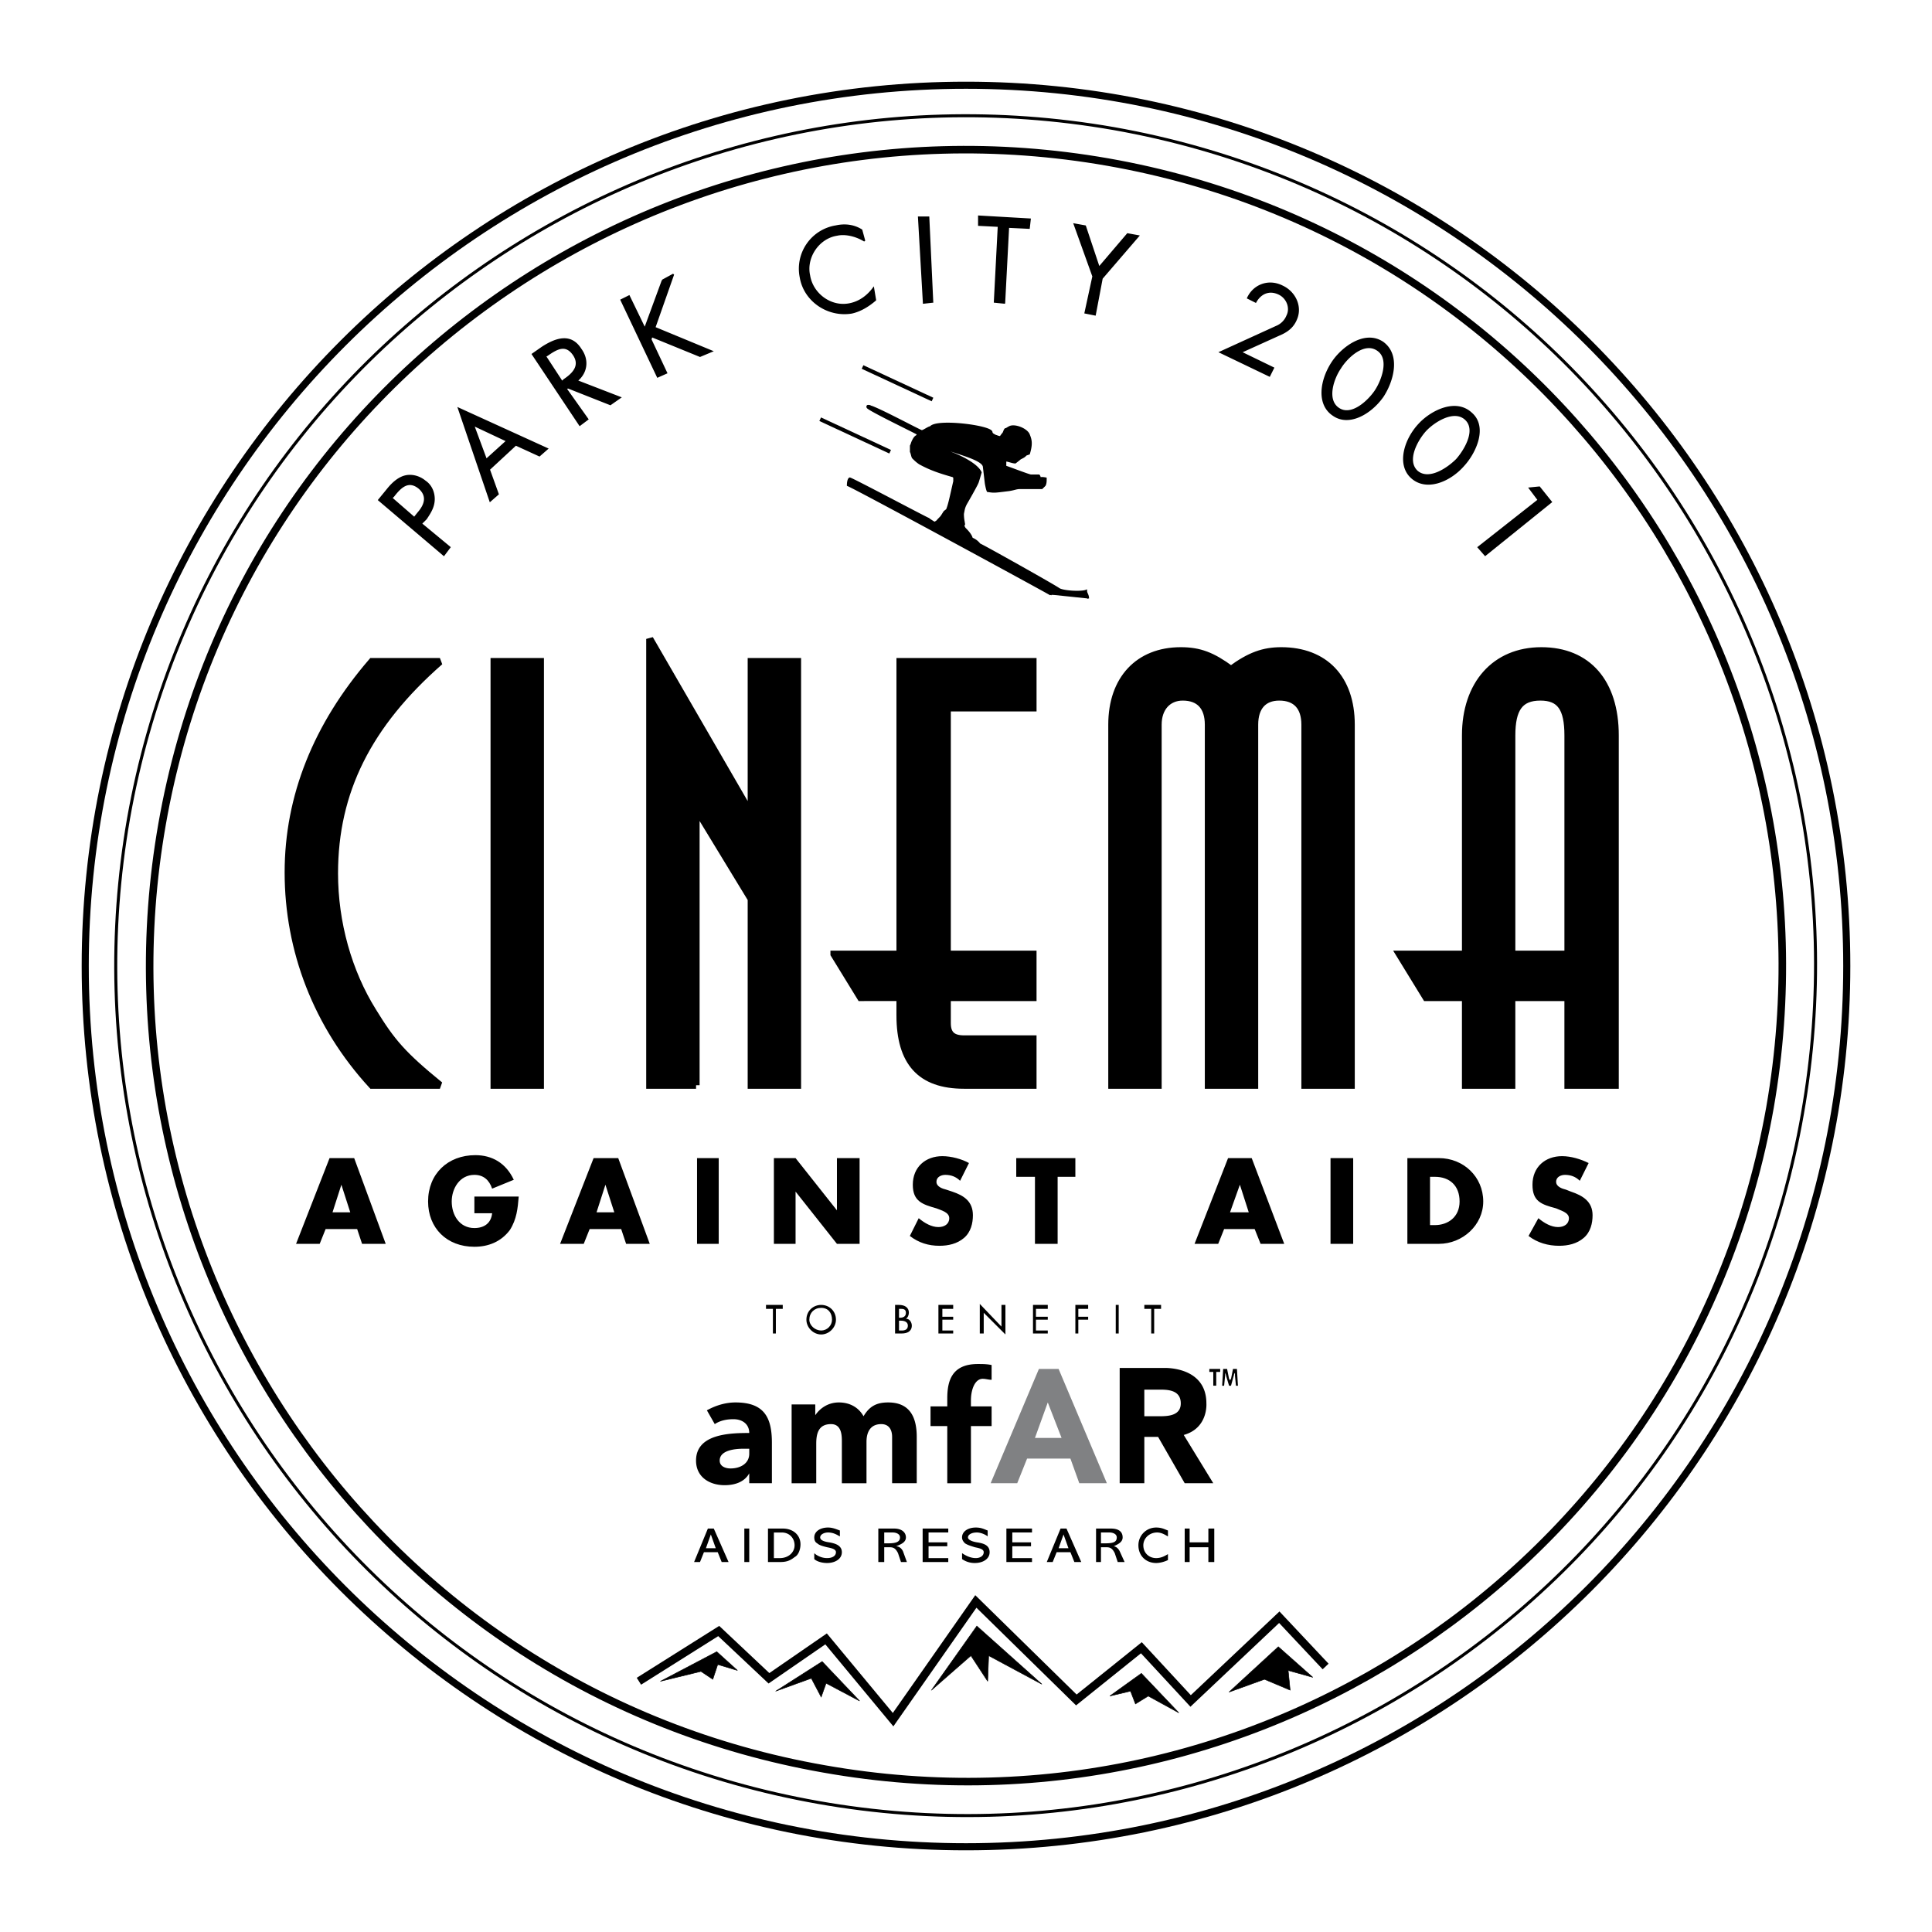 <svg xmlns="http://www.w3.org/2000/svg" width="2500" height="2500" viewBox="0 0 192.756 192.756"><path fill-rule="evenodd" clip-rule="evenodd" fill="#fff" d="M0 0h192.756v192.756H0V0z"/><path d="M96.378 8.504c-48.557 0-87.874 39.317-87.874 87.874 0 48.458 39.317 87.874 87.874 87.874 48.558 0 87.874-39.416 87.874-87.874 0-48.557-39.316-87.874-87.874-87.874z" fill-rule="evenodd" clip-rule="evenodd" fill="#fff" stroke="#000" stroke-width=".708" stroke-miterlimit="2.613"/><path d="M176.586 110.533c7.764-44.331-21.822-86.597-66.053-94.362-44.331-7.765-86.597 21.723-94.362 66.053-7.765 44.231 21.723 86.499 66.053 94.262 44.331 7.864 86.499-21.722 94.362-65.953z" fill="none" stroke="#000" stroke-width=".752" stroke-miterlimit="2.613"/><path d="M179.828 111.121c8.158-46.197-22.607-90.134-68.707-98.292-46.197-8.06-90.134 22.706-98.292 68.806-8.06 46.1 22.706 90.036 68.806 98.194 46.099 8.159 90.135-22.608 98.193-68.708z" fill="none" stroke="#000" stroke-width=".3" stroke-miterlimit="2.613"/><path d="M34.945 120.951h-1.769l.884-2.752.885 2.752zm.688 1.672l.491 1.475h2.359l-3.146-8.553H32.88l-3.342 8.553h2.359l.59-1.475h3.146zM51.753 119.379c-.098 1.18-.197 2.26-.884 3.342-.885 1.18-2.163 1.67-3.539 1.67-2.752 0-4.62-1.867-4.62-4.52 0-2.754 1.966-4.621 4.718-4.621 1.671 0 3.047.787 3.833 2.457l-2.162.885c-.295-.885-.885-1.375-1.77-1.375-1.474 0-2.261 1.375-2.261 2.654 0 1.375.787 2.652 2.261 2.652.983 0 1.671-.49 1.77-1.475h-1.77v-1.67h4.424v.001zM61.288 120.951h-1.77l.885-2.752.885 2.752zm.687 1.672l.492 1.475h2.359l-3.145-8.553h-2.458l-3.342 8.553h2.359l.589-1.475h3.146zM69.544 115.545h2.163v8.553h-2.163v-8.553zM77.211 115.545h2.163l4.127 5.211v-5.211h2.261v8.553h-2.261l-4.127-5.211v5.211h-2.163v-8.553zM95.788 117.807c-.393-.395-.884-.59-1.474-.59-.394 0-.885.195-.885.688s.59.688.983.787l.589.195c1.18.395 2.065.984 2.065 2.359 0 .787-.197 1.672-.885 2.262-.688.59-1.572.785-2.457.785-1.081 0-2.064-.295-2.949-.982l.885-1.77c.589.492 1.278.885 1.966.885.589 0 1.081-.295 1.081-.885s-.787-.785-1.278-.982c-1.376-.393-2.359-.688-2.359-2.359 0-1.77 1.278-2.85 2.949-2.85.885 0 1.966.293 2.654.688l-.885 1.769zM105.52 124.098h-2.262v-6.686h-1.867v-1.867h5.898v1.867h-1.769v6.686zM124.588 120.951h-1.867l.982-2.752.885 2.752zm.59 1.672l.59 1.475h2.359l-3.244-8.553h-2.359l-3.342 8.553h2.359l.59-1.475h3.047zM132.746 115.545h2.262v8.553h-2.262v-8.553zM142.674 117.412h.492c1.475 0 2.457.885 2.457 2.459 0 1.572-1.18 2.357-2.457 2.357h-.492v-4.816zm-2.26 6.686h3.145c2.359 0 4.424-1.869 4.424-4.227 0-2.459-1.967-4.326-4.424-4.326h-3.145v8.553zM157.615 117.807c-.395-.395-.885-.59-1.475-.59-.393 0-.885.195-.885.688s.59.688.982.787l.492.195c1.18.395 2.162.984 2.162 2.359 0 .787-.197 1.672-.885 2.262s-1.572.785-2.457.785c-1.082 0-2.162-.295-3.047-.982l.982-1.77c.59.492 1.277.885 1.965.885.59 0 1.082-.295 1.082-.885s-.885-.785-1.277-.982c-1.475-.393-2.359-.688-2.359-2.359 0-1.77 1.277-2.85 2.949-2.85.885 0 1.867.293 2.654.688l-.883 1.769zM77.408 133.041h-.295v-2.457h-.689v-.393h1.671v.393h-.687v2.457zM81.929 132.746c-.59 0-1.18-.49-1.18-1.08 0-.689.491-1.18 1.18-1.18.688 0 1.081.49 1.081 1.18 0 .59-.491 1.08-1.081 1.08zm0-2.555c-.787 0-1.475.59-1.475 1.475 0 .785.688 1.475 1.475 1.475.786 0 1.474-.689 1.474-1.475 0-.885-.688-1.475-1.474-1.475zM89.694 130.584h.098c.295 0 .59 0 .59.393 0 .395-.295.492-.59.492h-.098v-.885zm0 1.18h.196c.295 0 .688.098.688.492 0 .393-.295.49-.59.49h-.294v-.982zm-.393 1.277h.688c.492 0 .983-.195.983-.785 0-.295-.196-.689-.589-.689.196-.098.295-.393.295-.59 0-.588-.492-.785-.983-.785h-.393v2.849h-.001zM93.626 130.191H95.1v.393h-1.081v.787H95.1v.295h-1.081v1.08H95.1v.295h-1.474v-2.85zM97.754 130.092l2.162 2.262v-2.163h.395v2.95l-2.165-2.164v2.064h-.392v-2.949zM103.062 130.191h1.475v.393h-1.18v.787h1.18v.295h-1.18v1.08h1.18v.295h-1.475v-2.85zM107.584 130.584v.787h.982v.295h-.982v1.375h-.295v-2.85h1.277v.393h-.982zM111.318 130.191h.295v2.85h-.295v-2.85zM115.152 133.041h-.295v-2.457h-.687v-.393h1.67v.393h-.688v2.457z" fill-rule="evenodd" clip-rule="evenodd"/><path d="M43.889 108.271h-6.782c-5.504-5.996-8.355-13.466-8.355-21.231 0-7.568 2.851-14.646 8.355-21.035h6.782c-7.175 6.291-10.517 12.975-10.517 21.133 0 4.915 1.376 9.83 3.833 13.762 1.868 3.047 2.949 4.325 6.684 7.371zM49.295 66.005h4.621v42.266h-4.621V66.005zM69.446 108.271h-4.62V63.745L74.95 81.241V66.005h4.62v42.266h-4.62V89.694l-5.504-9.043v27.62zM83.207 95.199h6.586V66.005h13.27v4.62H94.51v24.573h8.552v4.325H94.51v2.557c0 1.08.491 1.572 1.671 1.572h6.881v4.619h-6.881c-4.325 0-6.389-2.26-6.389-6.979v-1.77H85.86l-2.653-4.323zM134.811 108.271h-4.619V72.296c0-1.77-.885-2.752-2.557-2.752-1.572 0-2.457.982-2.457 2.752v35.975h-4.619V72.296c0-1.77-.885-2.752-2.557-2.752-1.475 0-2.457 1.081-2.457 2.752v35.975h-4.619V72.296c0-4.521 2.654-7.372 6.881-7.372 1.867 0 3.145.492 5.012 1.867 1.869-1.375 3.244-1.867 5.014-1.867 4.324 0 6.979 2.752 6.979 7.372v35.975h-.001zM139.627 95.199h6.586V73.377c0-5.111 2.949-8.453 7.568-8.453s7.371 3.146 7.371 8.453v34.894h-4.717v-8.748h-5.604v8.748h-4.619v-8.748h-3.932l-2.653-4.324zm16.809 0V73.377c0-2.752-.787-3.833-2.752-3.833-2.064 0-2.852 1.179-2.852 3.833v21.821h5.604v.001z" fill-rule="evenodd" clip-rule="evenodd" stroke="#000" stroke-width=".708" stroke-miterlimit="2.613"/><path fill="none" stroke="#000" stroke-width=".812" stroke-miterlimit="2.613" d="M132.256 166.266l-4.621-4.916-8.846 8.355-4.914-5.309-6.488 5.209-10.026-9.828-8.257 11.795-6.684-8.06-5.701 3.931-5.012-4.716-7.962 5.011"/><path fill-rule="evenodd" clip-rule="evenodd" stroke="#000" stroke-width=".052" stroke-miterlimit="2.613" d="M65.907 167.738l5.603-2.947 2.064 1.867-1.966-.59-.491 1.475-1.18-.787-4.03.982zM77.408 168.723l4.619-2.95 3.735 3.932-3.342-1.769-.491 1.376-.983-1.869-3.538 1.28zM92.938 168.623l4.521-6.389 6.488 5.799-5.308-2.849-.098 2.554-1.671-2.554-3.932 3.439zM110.729 169.213l3.146-2.26 3.734 3.932-3.047-1.672-1.277.787-.492-1.277-2.064.49zM122.623 168.82l4.914-4.521 3.44 3.047-2.457-.688.197 1.965-2.557-1.08-3.537 1.277z"/><path d="M39.073 49.689l.197-.197c.688-.884 1.474-1.671 2.555-.787.885.787.59 1.671-.098 2.458l-.393.492-2.261-1.966zm2.949 2.556l.492-.491c.393-.59.786-1.18.786-1.966 0-.688-.295-1.376-.885-1.77-.59-.492-1.376-.688-2.064-.492-.688.197-1.278.787-1.671 1.278l-.885 1.081 6.487 5.505.59-.787-2.85-2.358zM50.574 43.988l-2.064 1.868-1.278-3.44 3.342 1.572zm.884.393l2.359 1.081.786-.688-8.846-4.03 3.146 9.24.786-.688-.885-2.458 2.654-2.457zM54.407 35.535l.197-.099c.983-.688 1.868-1.179 2.654 0 .688 1.082-.099 1.868-.983 2.458l-.197.197-1.671-2.556zm2.064 3.243l.196-.098 4.227 1.671.983-.688-4.325-1.671c.983-.787 1.18-2.064.393-3.146-.983-1.573-2.458-1.082-3.833-.197l-.983.688 4.718 7.078.786-.59-2.162-3.047zM66.104 27.966l1.081-.59-1.868 5.308 5.702 2.359-1.18.492-4.817-1.966-.098.295 1.573 3.342-.885.393-3.637-7.667.787-.393 1.572 3.244 1.77-4.817zM86.254 24.034c-.787-.491-1.868-.786-2.752-.589-1.867.295-3.145 2.261-2.752 4.03.295 1.868 2.162 3.244 4.03 2.851.982-.197 1.769-.787 2.358-1.573l.197 1.18c-.688.589-1.474 1.081-2.359 1.278-2.359.393-4.718-1.18-5.111-3.539a4.3 4.3 0 0 1 3.539-5.111c.885-.196 1.769-.099 2.556.393l.294 1.08zM93.036 30.128l-.885.099-.491-8.552h.983l.393 8.453zM100.211 30.227l-.982-.099.392-7.568-1.965-.099v-.884l5.112.295-.1.885-2.063-.099-.394 7.569zM107.189 22.364l1.082.196 1.377 4.128 2.85-3.342 1.082.197-3.637 4.227-.689 3.636-.983-.196.788-3.637-1.87-5.209zM127.045 36.714l-.393.786-4.914-2.359 5.602-2.556c.492-.197.885-.59 1.082-1.082.393-.786 0-1.769-.787-2.162-.982-.491-1.867-.098-2.359.786l-.785-.393c.59-1.278 2.064-1.868 3.439-1.18 1.279.59 1.967 2.064 1.377 3.342-.295.688-.787 1.081-1.377 1.376l-4.127 1.868 3.242 1.574zM137.465 34.945c1.277.885.393 3.146-.295 4.128s-2.359 2.556-3.637 1.671-.492-3.047.195-4.03c.59-.983 2.36-2.752 3.737-1.769zm.492-.786c-1.77-1.18-4.031.491-5.014 1.966-1.18 1.769-1.572 4.227.098 5.308 1.572 1.082 3.736-.196 4.916-1.867.982-1.476 1.768-4.13 0-5.407zM146.213 41.825c1.18 1.082-.098 3.146-.885 4.03-.885.884-2.752 2.163-3.932 1.179-1.18-1.081 0-3.145.785-4.03.788-.883 2.852-2.26 4.032-1.179zm.59-.589c-1.572-1.475-4.029-.197-5.209 1.081-1.475 1.573-2.164 4.03-.787 5.308 1.475 1.376 3.834.394 5.209-1.179 1.179-1.279 2.359-3.834.787-5.21zM152.602 48.706l.982-.098 1.18 1.474-6.586 5.308-.688-.786 5.996-4.719-.884-1.179z" fill-rule="evenodd" clip-rule="evenodd" stroke="#000" stroke-width=".15" stroke-miterlimit="2.613"/><path d="M108.566 59.715c0-.393-.197-.492-.197-.787-.49.197-2.357.099-2.752-.196-.393-.295-7.568-4.325-7.863-4.423-.098-.098-.295-.393-.786-.589-.099-.394-.492-.787-.688-.983-.295-.393 0-.393-.099-.491 0-.197-.098-.394-.098-.983.098-.492.098-.59.294-.983.098 0 1.081-1.868 1.179-2.163.1 0 .1-.295.295-.983-.49-1.081-3.243-2.162-3.931-2.261-.196-.099.394-.099 1.278.196 1.179.394 2.85.885 2.948 1.475 0 0 .197 1.573.197 1.671 0 0 .098.59.197.787.688.098.59.098 2.162-.098.59-.099.688-.197 1.082-.197H103.947c.098 0 .195-.294.295-.294.098-.197.098-.393.098-.688-.492-.099-.59 0-.59 0 0-.099 0-.197-.098-.295h-.787c-.197 0-2.457-.885-2.555-.885v-.59c.295 0 .688.197.982.197 0-.098.393-.295.492-.393.393-.197.393-.197.588-.393.1 0 .197-.099.295-.099.295-.983.197-1.376 0-1.868-.195-.59-1.473-1.081-1.965-.786-.197.098-.295.196-.393.196-.1.099-.1.197-.197.394-.098.098-.197.393-.295.393-.197 0-.295-.098-.393-.098-.1 0-.295-.197-.395-.197-.098-.098-.098-.098-.098-.197-.098-.589-5.504-1.278-6.094-.491-.196 0-.688.393-.885.393-.294-.098-4.521-2.359-5.111-2.457 0 0-.393-.197-.295.098.197.295 4.915 2.556 5.013 2.654 0 .098-.098.098-.098.197-.196.098-.295.295-.394.491-.098.196-.098.295-.196.492v.589c.098.197.098.394.196.59.197.197.394.394.688.59 1.081.59 1.966.885 3.342 1.278 0 0 .099 0 .099.098v.394c-.295 1.278-.492 2.261-.688 2.752 0 .099-.196.197-.295.295-.491.786-.491.786-.589.885-.098 0-.295.196-.393.196-.099 0-.492-.295-.59-.393-.099 0-7.667-4.03-7.863-4.03-.197.098-.295.688-.197.688.983.393 20.15 10.812 20.25 10.911l3.735.391z" fill-rule="evenodd" clip-rule="evenodd"/><path d="M108.566 59.715c0-.393-.197-.492-.197-.787-.49.197-2.357.099-2.752-.196-.393-.295-7.568-4.325-7.863-4.423-.098-.098-.295-.393-.786-.589-.099-.394-.492-.787-.688-.983-.295-.393 0-.393-.099-.491 0-.197-.098-.394-.098-.983.098-.492.098-.59.294-.983 0 0 1.081-1.868 1.179-2.163 0 0 .1-.295.295-.983-.49-1.081-3.243-2.162-3.931-2.261-.196-.099.394-.099 1.278.196 1.179.394 2.85.885 2.948 1.475l.197 1.671s.098.59.197.787c.688.098.59.098 2.162-.098.59-.099.688-.197 1.082-.197H103.947l.295-.294c.098-.197.098-.393.098-.688-.492-.099-.59 0-.59 0s0-.197-.098-.295h-.787c-.197 0-2.457-.885-2.555-.885v-.59c.295 0 .688.197.982.197 0 0 .393-.295.492-.393.393-.197.393-.197.588-.393l.295-.099c.295-.983.197-1.376 0-1.868-.195-.59-1.473-1.081-1.965-.786-.197.098-.295.196-.393.196-.1.099-.1.197-.197.394a3.942 3.942 0 0 0-.295.393c-.197 0-.393-.098-.393-.098-.1 0-.395-.197-.395-.197-.098-.098-.098-.197-.098-.197-.098-.589-5.504-1.278-6.094-.491-.196 0-.688.393-.885.393-.294-.098-4.521-2.359-5.111-2.457 0 0-.393-.197-.295.098.197.295 4.915 2.556 5.013 2.654 0 .098-.098.197-.098.197-.196.098-.295.295-.394.491-.098.196-.098.295-.196.492v.589c.098.197.098.394.196.59.197.197.394.394.688.59 1.081.59 1.966.885 3.342 1.278l.099.098v.394c-.295 1.278-.492 2.261-.688 2.752 0 .099-.196.197-.295.295-.491.786-.491.786-.589.885l-.393.196s-.492-.295-.59-.393c-.099 0-7.667-4.03-7.863-4.03-.197.098-.197.688-.197.688.983.393 20.15 10.812 20.25 10.911" fill="none" stroke="#000" stroke-width=".176" stroke-miterlimit="2.613"/><path d="M100.311 43.497c-.492 0-1.18.983-.197.983.197 0 .688-.098.393-.393.491-.001-.001-.394-.196-.59z" fill-rule="evenodd" clip-rule="evenodd" stroke="#000" stroke-width=".176" stroke-miterlimit="2.613"/><path d="M95.494 51.163c0-.294.098-.492.196-.786.196-.589.688-1.573 1.081-2.261.197-.393.295-.688.099-.983-.983-1.278-3.342-1.868-3.735-1.966-.295-.099-.393-.59-.196-.786.196-.099.295-.197.393-.197 0-.098-.393-.393-.59-.393-.492.295-.983.884-.59 1.277.884.885 1.966 1.18 2.949 1.376l.786.393c.295.099.59.983.394 1.376-.196.295-.885 1.77-.983 2.163 0 .197-.098.492-.098.59.097.001.195.099.294.197z" fill-rule="evenodd" clip-rule="evenodd"/><path d="M95.494 51.163c0-.294.098-.492.196-.786.196-.589.688-1.573 1.081-2.261.197-.393.295-.688.099-.983-.983-1.278-3.342-1.868-3.735-1.966-.295-.099-.393-.59-.196-.786l.393-.197s-.393-.393-.59-.393c-.492.295-.983.884-.59 1.277.884.885 1.966 1.18 2.949 1.376l.786.393c.295.099.59.983.394 1.376-.196.295-.885 1.77-.983 2.163 0 .197-.098.492-.098.59-.001.001.195.099.294.197z" fill="none" stroke="#000" stroke-width=".176" stroke-miterlimit="2.613"/><path d="M100.801 48.706c.395-.098.885-.098 1.377-.196 0-.098-.098-.196-.098-.295-.295 0-.787 0-1.082.099h-1.77c-.098-.099 0-.59-.492-2.556-.098 0-.295.196-.393.59 0 .786.098 2.261.295 2.457.591-.001 1.475.196 2.163-.099z" fill-rule="evenodd" clip-rule="evenodd"/><path d="M100.801 48.706c.395-.098.885-.098 1.377-.196l-.098-.295c-.295 0-.787 0-1.082.099h-1.77c-.098-.099 0-.59-.492-2.556 0 0-.295.196-.393.59 0 .786.098 2.261.295 2.457.591-.001 1.475.196 2.163-.099z" fill="none" stroke="#000" stroke-width=".176" stroke-miterlimit="2.613"/><path d="M96.083 47.231c-.492-.59-1.376-.688-2.163-.983-.491-.196-1.376-.688-1.376-.786-.393-.197-.688-.491-.59-.983 0-.098.394-.59.59-.787.197-.196-.491-.393-.688-.393-.295.197-.589.59-.688.983-.197.295-.197.786 0 1.18.196.295.59.491.983.688.295.295.688.393 1.082.491.688.295 1.474.59 2.064.787.098.098-.492 3.243-.393 3.342 0 0 .098.393.196-.099.197-.884.688-1.867.983-2.457.197-.295.098-.589 0-.983z" fill-rule="evenodd" clip-rule="evenodd" stroke="#000" stroke-width=".176" stroke-miterlimit="2.613"/><path d="M99.426 48.214c0-.196 2.752.394 2.654-.393-.1-.098-2.359.098-2.459-.098-.098-.786-.59-2.654-.49-2.752-.1-.295 0-.295.393.098 0 .099.59 2.359.59 2.556 0-.196 1.475.099 1.475-.098-.59.098-1.867-.492-1.475-.885.197-.196.098-.491.098-.589-.098-.197-.295-.099-.295-.197-.195-.787-.393-1.278-.393-1.376-.098 0-.393-.197-.59-.295-.982-.393-1.77-.393-3.146-.589v-.197c.197-.098.393-.098.59-.098.492-.197.886-.295 1.671-.492-.295-.098-2.359-.393-2.654-.393-.098.884-.098.884-.196 1.081-.394.098-1.18.196-1.278.196.099.099.197.099.492.394.787 0 1.671.098 2.556.196.688.197 1.573.59 1.768.688.099.393.492 2.85.689 3.243z" fill-rule="evenodd" clip-rule="evenodd"/><path d="M99.426 48.214c0-.196 2.752.394 2.654-.393 0 0-2.359.098-2.459-.098-.098-.786-.49-2.752-.49-2.752-.1-.295 0-.295.393.098 0 0 .59 2.359.59 2.556 0-.196 1.475.099 1.475-.098-.59.098-1.867-.492-1.475-.885.197-.196.098-.491.098-.589-.098-.197-.295-.099-.295-.197-.195-.787-.393-1.278-.393-1.376l-.59-.295c-.982-.393-1.77-.393-3.146-.589v-.197c.197-.098.393-.098.59-.098.492-.197.886-.295 1.671-.492-.295-.098-2.359-.393-2.654-.393-.098.884-.098.884-.196 1.081-.394.098-1.278.196-1.278.196.099.099.197.099.492.394.787 0 1.671.098 2.556.196.688.197 1.573.59 1.768.688.099.393.492 2.85.689 3.243z" fill="none" stroke="#000" stroke-width=".176" stroke-miterlimit="2.613"/><path d="M98.836 46.249c0-.884-.197-1.18-.492-1.376-.197-.099-.492-.197-.787-.295-.293-.098-.588-.098-.786-.196-.393-.099-2.064-.099-2.457-.099 0 .099-.295.197-.196.295.098.098 2.063.295 3.146.491.688.099 1.375.983 1.08 1.18.197 0 .295-.099.492 0z" fill-rule="evenodd" clip-rule="evenodd"/><path d="M98.836 46.249c0-.884-.197-1.18-.492-1.376-.197-.099-.492-.197-.787-.295-.293-.098-.588-.098-.786-.196-.393-.099-2.064-.099-2.457-.099 0 0-.295.197-.196.295.098.098 2.063.295 3.146.491.688.099 1.375.983 1.08 1.18.197 0 .295-.099.492 0z" fill="none" stroke="#000" stroke-width=".176" stroke-miterlimit="2.613"/><path d="M101.391 45.757l-.098.295-.295-.099c-.197.099-.393 0-.59-.098l-.197-.197h-.295l.197-.885h1.082l.196.984z" fill-rule="evenodd" clip-rule="evenodd" stroke="#000" stroke-width=".176" stroke-miterlimit="2.613"/><path d="M100.016 45.757c-.1-.393.098-.688.195-.885h.1s.195.393.195.492c0 0 .1-.197.197-.295l.197-.196h.393c.098-.099-.492-.786-.787-.983-.098 0 .1.294 0 .294 0 0-.195.197-.195.099-.1 0-.197.197-.197.197-.393 0-.197-.295-.492-.393 0 0-.098.098-.195.098 0 0-.197.099-.1.099 0 .099.295.197.295.295.196.294.099.195.394 1.178z" fill-rule="evenodd" clip-rule="evenodd"/><path d="M100.016 45.757c-.1-.393.098-.688.195-.885h.1l.195.492s.1-.197.197-.295l.197-.196h.393c.098-.099-.492-.786-.787-.983-.098 0 0 .294 0 .294s-.195.197-.195.099c-.1 0-.197.197-.197.197-.393 0-.197-.295-.492-.393l-.195.098s-.197.099-.1.099c0 0 .295.197.295.295.196.294.099.195.394 1.178z" fill="none" stroke="#000" stroke-width=".176" stroke-miterlimit="2.613"/><path d="M102.275 45.266c.197-.197.295-.098.393-.59.59-1.671-1.67-2.458-2.162-1.769a.75.75 0 0 0-.195.491c.392-.098 1.964 1.671 1.964 1.868z" fill-rule="evenodd" clip-rule="evenodd" stroke="#000" stroke-width=".176" stroke-miterlimit="2.613"/><path d="M99.229 44.184s.393-.491.492-.491c-.1 0-.395-.098-.59-.196-.197 0-.1-.197-.395-.394-.195-.196-.393-.295-.59-.196-.295.098-1.277.295-1.572.393 0 .098-.491 0-.59.098-.197 0 0 .197-.099.197.295.098 2.36.295 2.752.393.099 0 .394.196.592.196z" fill-rule="evenodd" clip-rule="evenodd"/><path d="M99.229 44.184l.492-.491c-.1 0-.395-.098-.59-.196-.197 0-.1-.197-.395-.394-.195-.196-.393-.295-.59-.196-.295.098-1.277.295-1.572.393 0 .098-.491 0-.59.098-.197 0-.099.197-.099.197.295.098 2.36.295 2.752.393.002 0 .394.196.592.196z" fill="none" stroke="#000" stroke-width=".176" stroke-miterlimit="2.613"/><path d="M94.215 44.184c0-.098-.589-.491-.589-.589.393-.098.983-.197 1.375-.197.099-.098.197-.688.197-.884-.295-.197-1.671-.098-2.064.098-.491.196-.491.295-.983.491.197.099.688.295.884.492.099 0 .688.589.885.787.198.097.198-.198.295-.198z" fill-rule="evenodd" clip-rule="evenodd"/><path d="M94.215 44.184l-.589-.589c.393-.098.983-.197 1.375-.197.099-.098.197-.688.197-.884-.295-.197-1.671-.098-2.064.098-.491.196-.491.295-.983.491.197.099.688.295.884.492.099 0 .688.589.885.787.198.097.295-.198.295-.198z" fill="none" stroke="#000" stroke-width=".176" stroke-miterlimit="2.613"/><path d="M95.985 51.36c0-.295 0-.59.099-.885.294-.59 1.18-2.064 1.473-2.654.1-.197.1-.59-.098-.787-.688-1.081-3.244-1.867-3.735-2.063-.295-.099-.196-.394.098-.492l-.294-.295c-.492.099-.787.688-.295.885 1.474.59 1.474.492 2.457 1.082.394.197 1.574.787 1.376 1.671-.098 0-1.18 2.261-1.278 2.654 0 .196-.098.492-.098.688.098-.001.196.098.295.196z" fill-rule="evenodd" clip-rule="evenodd"/><path d="M95.985 51.36c0-.295 0-.59.099-.885.294-.59 1.18-2.064 1.473-2.654.1-.197.1-.59-.098-.787-.688-1.081-3.244-1.867-3.735-2.063-.295-.099-.196-.394.098-.492l-.294-.295c-.492.099-.787.688-.295.885 1.474.59 1.474.492 2.457 1.082.394.197 1.574.787 1.376 1.671 0 0-1.18 2.261-1.278 2.654 0 .196-.098.492-.098.688 0-.001.196.098.295.196z" fill="none" stroke="#000" stroke-width=".176" stroke-miterlimit="2.613"/><path d="M99.523 44.873l.59 2.654a9.5 9.5 0 0 0 2.359 0l-.1.295c-.982-.098-1.768-.098-2.555-.098-.393-.983-.59-2.064-.787-3.146l.493.295zM98.049 45.561l-6.193-2.556-.098.393 6.291 2.654v-.491z" fill-rule="evenodd" clip-rule="evenodd" stroke="#000" stroke-width=".176" stroke-miterlimit="2.613"/><path d="M98.049 45.659c-2.163-.885-4.521-1.867-6.88-2.949-.099 0-3.047-1.474-4.325-2.162-.197-.098-.295 0-.197.098a167.447 167.447 0 0 0 11.402 5.308v-.295zM103.16 47.723l-2.752-.59 2.457.983.295-.393z" fill-rule="evenodd" clip-rule="evenodd" stroke="#000" stroke-width=".176" stroke-miterlimit="2.613"/><path d="M103.16 47.625c-1.08-.196-2.654-.983-2.85-.885v.099l2.652 1.081.198-.295z" fill-rule="evenodd" clip-rule="evenodd" stroke="#000" stroke-width=".176" stroke-miterlimit="2.613"/><path d="M104.93 59.322c-6.881-4.128-13.565-7.568-20.249-11.009l.197-.295 8.355 4.227 12.189 6.684c.982.394 1.867.394 2.652.295l-3.144.098z" fill-rule="evenodd" clip-rule="evenodd"/><path d="M104.93 59.322c-6.881-4.128-13.565-7.568-20.249-11.009l.197-.295 8.355 4.227 12.189 6.684c.982.394 1.867.394 2.652.295" fill="none" stroke="#000" stroke-width=".176" stroke-miterlimit="2.613"/><path d="M97.164 54.505c-.098-.099.492.098.393-.295-.098-.099-.687-.295-.786-.491-.196-.295-.491-.885-.688-.885 0-.197-.394-1.18-.394-1.278-.098 0-.196 0-.393-.098 0 0 0-.098-.098-.196-.59-.197-.59-.197-.787-.197-.098.098-.492.491-.688.983-.196.098-.491.098-.59.295 0 .197 1.081.688 1.081.688.394.197.295.098.688.295.491.196.884.492 1.376.688.1 0 .69.491.886.491z" fill-rule="evenodd" clip-rule="evenodd"/><path d="M97.164 54.505c-.098-.099.492.098.393-.295-.098-.099-.687-.295-.786-.491-.196-.295-.491-.885-.688-.885 0-.197-.394-1.18-.394-1.278 0 0-.196 0-.393-.098 0 0 0-.098-.098-.196-.59-.197-.59-.197-.787-.197-.098.098-.492.491-.688.983-.196.098-.491.098-.59.295 0 .197 1.081.688 1.081.688.394.197.295.098.688.295.491.196.884.492 1.376.688.002 0 .69.491.886.491z" fill="none" stroke="#000" stroke-width=".176" stroke-miterlimit="2.613"/><path d="M95.985 51.163l-1.18-.492-.491.492c.196.492.786.787 1.77.983l-.099-.983z" fill-rule="evenodd" clip-rule="evenodd" stroke="#000" stroke-width=".176" stroke-miterlimit="2.613"/><path d="M104.143 48.509c0-.098 0-.295.1-.295 0-.098 0-.295-.1-.393h-.688c-.393 0-.59 0-.295-.197.098 0 .295.099.393.099.1 0 .1-.197-.098-.197h-.787s-.295.098-.393.197c-.098.098.098.59.197.786.098.099.393 0 .885.099.196 0 .491-.099.786-.099z" fill-rule="evenodd" clip-rule="evenodd"/><path d="M104.143 48.509l.1-.295s0-.295-.1-.393h-.688c-.393 0-.59 0-.295-.197 0 0 .295.099.393.099l-.098-.197h-.787s-.295.098-.393.197c-.098.098.098.59.197.786.098.099.393 0 .885.099.196 0 .491-.099.786-.099z" fill="none" stroke="#000" stroke-width=".176" stroke-miterlimit="2.613"/><path d="M101.98 48.608c0-.492.1-.983-.492-1.082h.787c.492.393.295.688.098.983l-.393.099z" fill-rule="evenodd" clip-rule="evenodd" stroke="#000" stroke-width=".176" stroke-miterlimit="2.613"/><path d="M97.264 54.21l-1.574-1.082c-.295-.196-.491-1.081-.491-1.081-.099 0-1.081-.59-.885-.786-.59.393-.885.786-1.081 1.081 1.179.787 3.931 2.262 4.031 1.868z" fill-rule="evenodd" clip-rule="evenodd"/><path d="M97.264 54.21l-1.574-1.082c-.295-.196-.491-1.081-.491-1.081s-1.081-.59-.885-.786c-.59.393-.885.786-1.081 1.081 1.179.787 3.931 2.262 4.031 1.868z" fill="none" stroke="#000" stroke-width=".176" stroke-miterlimit="2.613"/><path d="M102.178 45.364l-.689.491c-.098.098 0-.197 0-.098-.098.098-.393 0-.588-.099 0-.098 0-.294.098-.393.688-.688-.393-1.082-.885-1.671l.197-.098c.785.59 1.474 1.278 1.867 1.868z" fill-rule="evenodd" clip-rule="evenodd" stroke="#000" stroke-width=".176" stroke-miterlimit="2.613"/><path d="M102.178 45.364l-.689.491s.1-.197 0-.098c0 0-.293 0-.49-.099-.098-.098 0-.294.098-.393.689-.786-.393-1.179-.885-1.671l.197-.098c.687.59 1.376 1.18 1.769 1.868zM102.473 43.595c-.984-.983-.787.688-.393 1.179.195.492-.689-.688-1.18-.982-.1 0-.59-.492-.59-.492.001-1.082 2.063-.786 2.163.295z" fill-rule="evenodd" clip-rule="evenodd" stroke="#000" stroke-width=".176" stroke-miterlimit="2.613"/><path fill-rule="evenodd" clip-rule="evenodd" d="M88.81 45.069l-6.979-3.244 6.979 3.244z"/><path fill="none" stroke="#000" stroke-width=".392" stroke-miterlimit="2.613" d="M88.81 45.069l-6.979-3.244"/><path fill-rule="evenodd" clip-rule="evenodd" d="M93.036 39.859l-6.979-3.243 6.979 3.243z"/><path fill="none" stroke="#000" stroke-width=".392" stroke-miterlimit="2.613" d="M93.036 39.859l-6.979-3.243"/><path d="M103.652 136.58h1.965l4.816 11.402h-2.752l-.885-2.457h-4.324l-.984 2.457h-2.652l4.816-11.402zm.885 3.342l-1.279 3.539h2.654l-1.375-3.539z" fill-rule="evenodd" clip-rule="evenodd" fill="#808183"/><path d="M78.98 140.119h2.359v1.08c.393-.59 1.179-1.277 2.359-1.277 1.082 0 1.966.492 2.457 1.377.59-.984 1.278-1.377 2.458-1.377 2.163 0 2.851 1.475 2.851 3.439v4.621h-2.458v-4.621c0-.688-.294-1.277-1.081-1.277-1.081 0-1.474.787-1.474 1.77v4.129h-2.458v-4.129c0-.59 0-1.77-1.082-1.77-1.277 0-1.474.982-1.474 1.967v3.932H78.98v-7.864zM94.51 142.281h-1.671v-1.967h1.671v-.785c0-1.672.394-3.441 3.046-3.441.492 0 .885 0 1.377.1v1.475c-.295 0-.59-.1-.885-.1-.785 0-1.179 1.082-1.179 2.162v.59h2.064v1.967H96.87v5.701h-2.36v-5.702zM118.102 143.166l2.947 4.816h-2.85l-2.654-4.621h-1.375v4.621h-2.459v-11.5h4.424s4.227-.197 4.227 3.537c-.001.001.197 2.46-2.26 3.147zm-3.932-1.867h1.572c.885 0 2.064-.1 2.064-1.279 0-1.178-.984-1.375-1.967-1.375h-1.67v2.654h.001zM73.377 139.922c-.983 0-1.966.295-2.851.787l.786 1.375c.59-.393 1.278-.49 1.868-.49.884 0 1.572.49 1.572 1.375-1.966 0-5.308.098-5.308 2.752 0 1.672 1.376 2.457 2.851 2.457.982 0 1.966-.295 2.457-1.18v.984h2.261v-4.031c.001-2.555-.785-4.029-3.636-4.029zm1.376 5.111c0 .982-.885 1.475-1.868 1.475-.491 0-1.081-.197-1.081-.787 0-1.08 1.671-1.18 2.359-1.18h.59v.492zM71.215 152.504l1.475 3.342h-.688l-.394-.982h-1.376l-.393.982h-.59l1.376-3.342h.59zm-.295.59l-.491 1.375h.983l-.492-1.375zM74.262 152.504h.491v3.342h-.491v-3.342zM78.095 152.504c1.082 0 1.77.688 1.77 1.572 0 .492-.197 1.082-.59 1.277-.491.395-.884.492-1.475.492h-1.179v-3.342h1.474v.001zm-.884.392v2.557h.589c.885 0 1.475-.59 1.475-1.279 0-.688-.491-1.277-1.277-1.277h-.787v-.001zM83.796 153.289c-.196-.098-.59-.393-1.18-.393-.393 0-.786.197-.786.492 0 .195.197.393.885.49.59.1 1.278.295 1.278.984 0 .688-.688 1.08-1.475 1.08-.589 0-1.081-.195-1.278-.393v-.59c.197.197.688.492 1.278.492.492 0 .885-.197.885-.59 0-.295-.393-.395-.885-.492-.393-.098-.787-.197-.983-.393-.196-.1-.295-.295-.295-.59 0-.59.59-.984 1.376-.984.492 0 .885.197 1.18.295v.592zM89.203 152.504c.786 0 1.18.393 1.18.885 0 .49-.492.688-.983.885.197 0 .492.098.688.49l.393 1.082h-.59l-.295-.885c-.197-.393-.393-.59-.786-.59h-.59v1.475h-.59v-3.342h1.573zm-.983.392v1.082h.393c.688 0 1.18-.1 1.18-.59 0-.395-.491-.492-.688-.492h-.885zM94.609 152.504v.392h-1.966v.983h1.867v.394h-1.867v1.18h1.966v.393h-2.556v-3.342h2.556zM98.541 153.289c-.1-.098-.59-.393-1.082-.393-.491 0-.884.197-.884.492 0 .195.295.393.884.49.688.1 1.277.295 1.277.984 0 .688-.688 1.08-1.473 1.08a2.18 2.18 0 0 1-1.279-.393v-.59c.295.197.786.492 1.376.492.393 0 .785-.197.785-.59 0-.295-.393-.395-.883-.492-.295-.098-.689-.197-.984-.393-.099-.1-.295-.295-.295-.59 0-.59.59-.984 1.376-.984.59 0 .885.197 1.18.295v.592h.002zM102.963 152.504v.392h-1.965v.983h1.867v.394h-1.867v1.18h1.965v.393h-2.555v-3.342h2.555zM106.404 152.504l1.475 3.342h-.689l-.393-.982h-1.375l-.395.982h-.59l1.377-3.342h.59zm-.295.59l-.492 1.375h.984l-.492-1.375zM110.826 152.504c.885 0 1.18.393 1.18.885 0 .49-.49.688-.885.885.1 0 .395.098.59.49l.492 1.082h-.688l-.295-.885c-.197-.393-.395-.59-.787-.59h-.59v1.475h-.49v-3.342h1.473zm-.982.392v1.082h.395c.785 0 1.18-.1 1.18-.59 0-.395-.492-.492-.689-.492h-.886zM116.527 153.289c-.195-.098-.59-.393-1.08-.393-.787 0-1.377.59-1.377 1.277 0 .787.59 1.279 1.279 1.279.588 0 .982-.295 1.178-.395v.59c-.195.1-.688.295-1.178.295-.984 0-1.77-.688-1.77-1.77 0-.982.785-1.77 1.77-1.77.588 0 .883.197 1.178.295v.592zM118.691 152.504v1.375h1.868v-1.375h.589v3.342h-.589v-1.475h-1.868v1.475h-.492v-3.342h.492zM121.738 136.875h-.394v1.377h-.295v-1.377h-.393v-.295h1.082v.295zM123.311 138.252l-.098-.984v-.295s-.1.1-.1.197l-.295 1.082h-.195l-.295-.984c0-.098-.1-.295-.1-.295v.295l-.098.984h-.197l.1-1.672h.393l.197.982c.098.1.098.197.098.197s0-.098.098-.197l.197-.982h.393l.1 1.672h-.198z" fill-rule="evenodd" clip-rule="evenodd"/></svg>